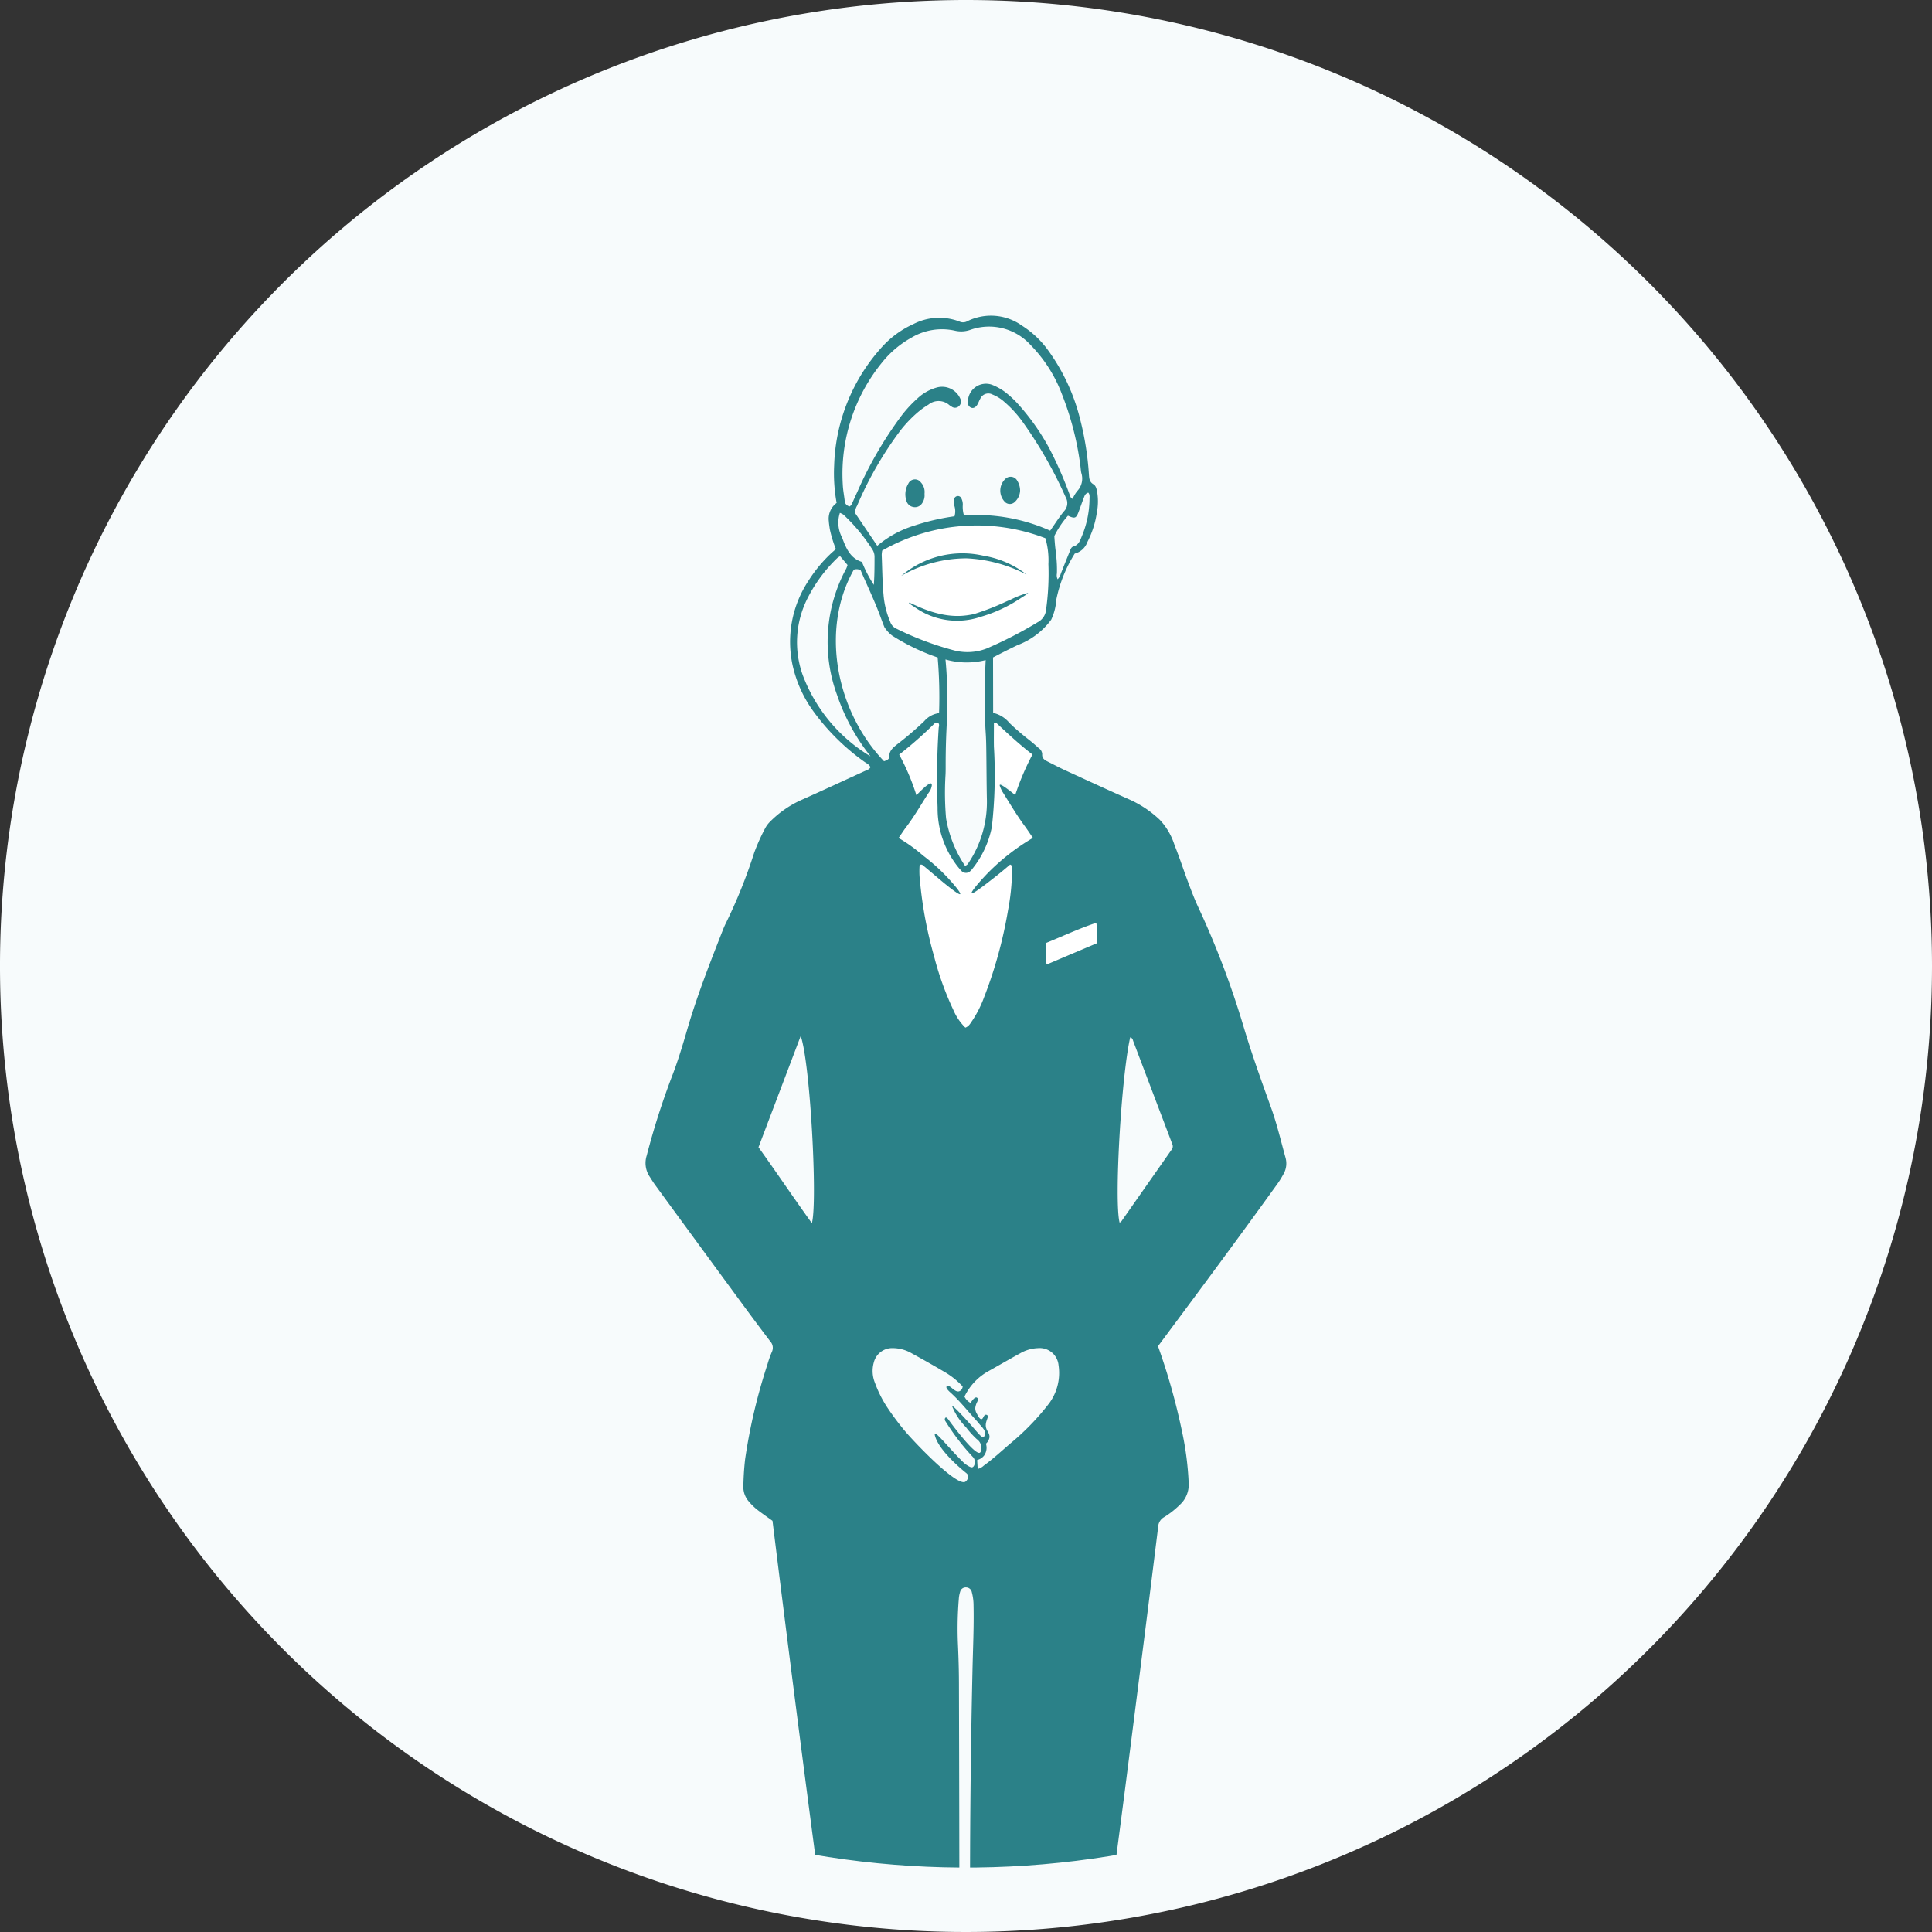 <svg id="グループ_2461" data-name="グループ 2461" xmlns="http://www.w3.org/2000/svg" xmlns:xlink="http://www.w3.org/1999/xlink" width="180" height="180" viewBox="0 0 180 180">
  <rect x="0" y="0" width="180" height="180" fill="#333333" stroke="none"/>
  <defs>
    <clipPath id="clip-path">
      <path id="パス_446" data-name="パス 446" d="M6,90A84,84,0,1,0,90,6,84,84,0,0,0,6,90" fill="none"/>
    </clipPath>
  </defs>
  <g id="グループ_2035" data-name="グループ 2035">
    <g id="グループ_2039" data-name="グループ 2039">
      <path id="パス_437" data-name="パス 437" d="M180,90A90,90,0,1,1,90,0a90,90,0,0,1,90,90" fill="#f7fbfc"/>
    </g>
  </g>
  <g id="グループ_2037" data-name="グループ 2037">
    <g id="グループ_2036" data-name="グループ 2036" clip-path="url(#clip-path)">
      <path id="パス_438" data-name="パス 438" d="M85.386,74.086a3.448,3.448,0,0,0,.648-.759c.11-.125.208-.263.328-.377a.247.247,0,0,1,.308-.044.29.29,0,0,1,.146.278,1.393,1.393,0,0,1-.294.679c-.695,1.075-1.326,2.189-2.105,3.211-.234.308-.441.636-.694,1A14.727,14.727,0,0,1,86,79.713a13.248,13.248,0,0,1,3.17,3.071c.064.1.22.2.048.36a4.2,4.2,0,0,1-1.034-.686c-.694-.563-1.371-1.148-2.056-1.721-.122-.1-.232-.257-.448-.146a7.515,7.515,0,0,0,.031,1.483A38.705,38.705,0,0,0,87.025,89.1a28.122,28.122,0,0,0,1.8,5,5.081,5.081,0,0,0,1.114,1.639c.335-.123.472-.408.645-.655a10.375,10.375,0,0,0,1.091-2.153,41.128,41.128,0,0,0,2.231-8.086,21.122,21.122,0,0,0,.385-3.8c0-.17.1-.395-.184-.5-.557.456-1.118.913-1.677,1.373a6.255,6.255,0,0,1-1.906,1.294,10.23,10.23,0,0,1,1.628-2,43.3,43.3,0,0,1,4.083-3.151c-.274-.4-.529-.788-.806-1.164-.744-1.011-1.373-2.1-2.043-3.152a3.2,3.2,0,0,1-.209-.452.294.294,0,0,1,.1-.369.264.264,0,0,1,.374.058c.116.119.211.258.319.385a2.752,2.752,0,0,0,.611.7,23.971,23.971,0,0,1,1.61-3.78c-1.2-.917-2.274-1.923-3.352-2.926-.049-.046-.155-.031-.243-.046,0,.76-.01,1.5,0,2.244a43.583,43.583,0,0,1-.191,7.471,9.02,9.02,0,0,1-1.851,3.951.824.824,0,0,1-.114.122.576.576,0,0,1-.888.007,6.738,6.738,0,0,1-.624-.781,8.713,8.713,0,0,1-1.578-5.093,71.7,71.7,0,0,1,.1-7.4c.014-.172.114-.383-.082-.519a.363.363,0,0,0-.325.1,36.98,36.98,0,0,1-3.272,2.879,21.253,21.253,0,0,1,1.607,3.795" fill="#fff"/>
      <path id="パス_439" data-name="パス 439" d="M82.192,51.292a2.925,2.925,0,0,0-.044.4c.047,1.219.059,2.441.163,3.656a8.061,8.061,0,0,0,.626,2.577,1.054,1.054,0,0,0,.514.615,28.21,28.21,0,0,0,5.327,2.025,4.983,4.983,0,0,0,3.127-.137,38.224,38.224,0,0,0,4.771-2.456,1.454,1.454,0,0,0,.786-1.183,24.093,24.093,0,0,0,.216-4.233,7.355,7.355,0,0,0-.28-2.412,17.78,17.78,0,0,0-15.206,1.15" fill="#fff"/>
      <path id="パス_440" data-name="パス 440" d="M102.142,85.975c-1.618.534-3.119,1.245-4.669,1.873a7.023,7.023,0,0,0,.034,2.018l4.666-1.977a8.9,8.9,0,0,0-.031-1.914" fill="#fff"/>
      <path id="パス_441" data-name="パス 441" d="M107.89,125.425a59.644,59.644,0,0,1,2.254,8.026,28.215,28.215,0,0,1,.605,4.781,2.53,2.53,0,0,1-.8,1.941,8.274,8.274,0,0,1-1.513,1.19,1.082,1.082,0,0,0-.531.881q-.738,5.986-1.5,11.971-.788,6.232-1.585,12.464-.827,6.395-1.677,12.786c-.105.793-.226,1.584-.328,2.294a1.183,1.183,0,0,1-.121.131.148.148,0,0,1-.077.028q-5.731.021-11.462.039c-.223,0-.447-.019-.649-.028-.266-.247-.168-.541-.167-.805,0-1.72.035-3.441.036-5.161q0-10.156.228-20.31c.043-2.025.143-4.048.1-6.074a4.842,4.842,0,0,0-.16-1.234.544.544,0,0,0-.532-.45.533.533,0,0,0-.559.414,2.77,2.77,0,0,0-.121.651,33.779,33.779,0,0,0-.088,4.075c.061,1.33.1,2.662.1,3.994q.035,11.986.044,23.974a2,2,0,0,1-.06.809c-.158.183-.368.142-.556.142q-5.479.006-10.959,0a.984.984,0,0,1-.664-.156q-2.687-19.958-5.175-40.106c-.415-.3-.824-.586-1.225-.885a5.463,5.463,0,0,1-.979-.912,2.043,2.043,0,0,1-.513-1.373c.017-.859.065-1.712.165-2.57a52.446,52.446,0,0,1,2.075-8.815,9.72,9.72,0,0,1,.415-1.177.88.88,0,0,0-.152-.992q-1.441-1.9-2.848-3.82-3.933-5.356-7.854-10.721c-.2-.269-.369-.556-.552-.835a2.277,2.277,0,0,1-.255-1.919,69.9,69.9,0,0,1,2.318-7.291c.576-1.47,1.029-2.991,1.471-4.508.91-3.122,2.1-6.144,3.285-9.167.092-.232.188-.464.3-.686a48.356,48.356,0,0,0,2.639-6.563,18.572,18.572,0,0,1,1.018-2.276,2.484,2.484,0,0,1,.5-.663,9.707,9.707,0,0,1,2.73-1.92c2.02-.9,4.024-1.831,6.034-2.753.2-.09.427-.135.551-.361-.112-.279-.39-.38-.605-.541a20.7,20.7,0,0,1-4.683-4.635,11.641,11.641,0,0,1-1.956-4.295,10.314,10.314,0,0,1,1.463-7.894,13.092,13.092,0,0,1,2-2.457c.18-.173.371-.334.563-.506a11.153,11.153,0,0,1-.566-1.857c-.033-.247-.078-.494-.092-.742a1.824,1.824,0,0,1,.728-1.7,15.285,15.285,0,0,1-.231-3.494,17.2,17.2,0,0,1,4.524-11.11A8.871,8.871,0,0,1,85.087,30.2a5.248,5.248,0,0,1,4.319-.237.792.792,0,0,0,.714-.036,4.968,4.968,0,0,1,5.109.423A8.823,8.823,0,0,1,97.5,32.435a18.474,18.474,0,0,1,3.143,6.665,27.726,27.726,0,0,1,.807,5.087c.029.363.032.7.417.931.248.146.3.455.355.73a5.379,5.379,0,0,1-.031,1.9,8.721,8.721,0,0,1-.889,2.761,1.674,1.674,0,0,1-1.169,1.065,12.9,12.9,0,0,0-1.718,4.285,5.136,5.136,0,0,1-.478,1.878,6.944,6.944,0,0,1-3.148,2.373c-.176.085-.686.329-1.429.707-.365.186-.659.34-.841.436l.009,5.164a2.734,2.734,0,0,1,1.515.935,22.42,22.42,0,0,0,1.841,1.586c.307.242.6.5.892.762a.712.712,0,0,1,.324.559c-.033.382.212.545.5.689.55.277,1.094.566,1.654.824,2.009.922,4.017,1.848,6.038,2.744a10.135,10.135,0,0,1,2.767,1.869,6.122,6.122,0,0,1,1.371,2.356c.459,1.131.83,2.3,1.26,3.439.3.805.606,1.613.972,2.391A81.391,81.391,0,0,1,115.9,95.78c.752,2.5,1.631,4.952,2.516,7.4.555,1.542.926,3.138,1.362,4.715a1.969,1.969,0,0,1-.178,1.451,9.022,9.022,0,0,1-.762,1.195c-3.384,4.7-6.839,9.357-10.3,14.007-.215.289-.429.579-.646.872M79.181,47.179c.079-.085.129-.119.151-.167.2-.427.393-.858.589-1.287a35.949,35.949,0,0,1,4.058-6.979,11.6,11.6,0,0,1,1.532-1.655,4.3,4.3,0,0,1,1.74-.979,1.85,1.85,0,0,1,2.222,1.042.586.586,0,0,1-.132.689.527.527,0,0,1-.693.034,2,2,0,0,1-.209-.14A1.508,1.508,0,0,0,86.5,37.7a7.555,7.555,0,0,0-.953.68,11.756,11.756,0,0,0-1.623,1.685,33.382,33.382,0,0,0-4.075,7.061,1.167,1.167,0,0,0-.176.681l2.06,3.045a9.74,9.74,0,0,1,3.406-1.87,21.491,21.491,0,0,1,3.79-.883,1.654,1.654,0,0,0-.007-.958,1.7,1.7,0,0,1-.024-.659.362.362,0,0,1,.293-.264.34.34,0,0,1,.353.169,1.248,1.248,0,0,1,.157.636,2.73,2.73,0,0,0,.111,1,16.718,16.718,0,0,1,8.029,1.417c.457-.648.839-1.264,1.3-1.82a1.084,1.084,0,0,0,.15-1.286,40.165,40.165,0,0,0-4.005-7.013A10.57,10.57,0,0,0,93.6,37.469a3.7,3.7,0,0,0-1.131-.711.818.818,0,0,0-1.14.393c-.1.165-.16.354-.256.522-.164.287-.393.4-.61.306a.5.5,0,0,1-.284-.552A1.683,1.683,0,0,1,92.4,35.84a5.351,5.351,0,0,1,1.175.636,9.213,9.213,0,0,1,1.292,1.189,21.146,21.146,0,0,1,2.92,4.159,35.949,35.949,0,0,1,1.842,4.19c.066.166.081.366.3.462a3.444,3.444,0,0,1,.428-.718,1.688,1.688,0,0,0,.386-1.694c-.048-.216-.055-.44-.086-.66a27.762,27.762,0,0,0-1.716-6.668A13.168,13.168,0,0,0,96,32.127a5.214,5.214,0,0,0-5.625-1.386,2.542,2.542,0,0,1-1.408.069,5.538,5.538,0,0,0-4.051.652,9.25,9.25,0,0,0-2.737,2.312,16.407,16.407,0,0,0-3.657,11.388c.022.5.122.989.177,1.484a.547.547,0,0,0,.478.533m6.205,26.907c.967-.994,1.287-1.154,1.385-1.085.043.03.048.106.045.183a1.375,1.375,0,0,1-.294.679c-.695,1.075-1.326,2.189-2.105,3.211-.234.308-.441.637-.694,1A14.679,14.679,0,0,1,86,79.713a17.965,17.965,0,0,1,3.17,3.071c.127.169.342.466.287.52-.091.09-.888-.541-1.273-.846-.1-.08-.3-.242-.549-.451-.5-.421-1-.849-1.507-1.27-.122-.1-.232-.257-.448-.146a7.515,7.515,0,0,0,.031,1.483A38.707,38.707,0,0,0,87.026,89.1a28.078,28.078,0,0,0,1.8,5.006,5.087,5.087,0,0,0,1.114,1.638c.335-.123.472-.407.646-.655a10.42,10.42,0,0,0,1.09-2.153,41.2,41.2,0,0,0,2.232-8.086,21.212,21.212,0,0,0,.384-3.8c0-.17.1-.395-.184-.5-.381.33-.954.814-1.677,1.373-.786.609-1.806,1.4-1.906,1.295s.829-1.194,1.628-2a20.173,20.173,0,0,1,4.083-3.151c-.273-.4-.529-.788-.806-1.164-.744-1.011-1.373-2.094-2.043-3.151a3.269,3.269,0,0,1-.209-.453c-.043-.1-.044-.159-.023-.18.054-.054.345.079,1.429.956a23.971,23.971,0,0,1,1.61-3.78c-1.2-.917-2.274-1.923-3.352-2.926-.049-.046-.155-.031-.242-.046,0,.76-.011,1.5,0,2.244a43.583,43.583,0,0,1-.191,7.471,9.02,9.02,0,0,1-1.851,3.951.824.824,0,0,1-.114.122.576.576,0,0,1-.888.007,6.654,6.654,0,0,1-.624-.781,8.713,8.713,0,0,1-1.578-5.093,71.7,71.7,0,0,1,.1-7.4c.014-.172.114-.383-.082-.519a.363.363,0,0,0-.325.1,36.98,36.98,0,0,1-3.272,2.879,21.253,21.253,0,0,1,1.607,3.795M82.192,51.292a3.132,3.132,0,0,0-.045.4c.047,1.219.059,2.441.164,3.656a8.061,8.061,0,0,0,.626,2.577,1.054,1.054,0,0,0,.514.615,28.21,28.21,0,0,0,5.327,2.025,4.98,4.98,0,0,0,3.126-.137,38.154,38.154,0,0,0,4.771-2.456,1.453,1.453,0,0,0,.787-1.183,24.093,24.093,0,0,0,.216-4.233,7.355,7.355,0,0,0-.28-2.412,17.78,17.78,0,0,0-15.206,1.15m.918,7.917a3.168,3.168,0,0,1-.705-.769c-.117-.281-.224-.567-.328-.853-.556-1.537-1.27-3.006-1.892-4.457a.754.754,0,0,0-.634-.058c-3.129,5.524-1.692,13.136,2.814,17.851.21-.082.485-.162.481-.406-.01-.631.444-.932.851-1.258a29.94,29.94,0,0,0,2.412-2.073,2.176,2.176,0,0,1,1.381-.748c.03-.858.036-1.767.009-2.721-.024-.861-.073-1.682-.14-2.462a19.828,19.828,0,0,1-4.249-2.046m5.154,6.9c-.022,1.118-.161,2.418-.159,5.233,0,.305,0,.61-.018.915a27.425,27.425,0,0,0,.056,3.981,11.32,11.32,0,0,0,1.78,4.447c.115-.086.2-.122.242-.186a10.231,10.231,0,0,0,1.782-5.959c-.037-1.663-.034-3.326-.062-4.989-.017-1.035-.062-1.345-.085-1.909-.06-1.428-.1-3.5.032-6.145a7.169,7.169,0,0,1-3.744-.058,41.692,41.692,0,0,1,.176,4.67m1.423,63.062a7.206,7.206,0,0,0-1.736-1.379c-.986-.585-1.986-1.147-2.993-1.7a3.566,3.566,0,0,0-1.763-.493,1.768,1.768,0,0,0-1.789,1.353,2.914,2.914,0,0,0,.108,1.876,10.938,10.938,0,0,0,1.158,2.305,24.818,24.818,0,0,0,1.817,2.4c1.744,1.949,4.817,4.96,5.457,4.509a.639.639,0,0,0,.258-.527.463.463,0,0,0-.167-.264c-.455-.367-2.412-1.98-2.884-3.345-.037-.105-.1-.3-.04-.334.17-.1,1.311,1.354,2.578,2.606a2.368,2.368,0,0,0,.5.389c.277.169.37.145.4.133.18-.061.243-.345.233-.531a.72.72,0,0,0-.126-.365,21.122,21.122,0,0,1-2.6-3.374.317.317,0,0,1-.072-.226c.008-.052.039-.123.091-.136.094-.025.217.152.254.2.165.233,2.4,3.278,2.906,3.083.176-.069.207-.562.054-.89A1.012,1.012,0,0,0,91,134.08a8.671,8.671,0,0,1-1.01-1.118A5.967,5.967,0,0,1,88.7,131c.088-.067,1.03.959,1.345,1.3.993,1.083,1.379,1.68,1.588,1.585.139-.063.169-.422.063-.654a3.518,3.518,0,0,0-.413-.509c-.087-.106-.132-.174-.168-.212-.856-.917-1.623-1.921-2.555-2.762-.124-.113-.45-.4-.376-.556a.128.128,0,0,1,.066-.06c.262-.12.684.594,1.088.5a.484.484,0,0,0,.187-.1.537.537,0,0,0,.164-.364m2.49,4.786a.986.986,0,0,1-.323.55,1.256,1.256,0,0,1-.173,1.11,1.2,1.2,0,0,1-.643.413c.016.267.033.546.05.835a1.324,1.324,0,0,0,.571-.319c.929-.67,1.758-1.459,2.632-2.193a23.019,23.019,0,0,0,3.458-3.61,4.772,4.772,0,0,0,.873-3.537,1.764,1.764,0,0,0-1.91-1.6,3.58,3.58,0,0,0-1.676.487c-1.005.548-1.992,1.126-2.991,1.684a5.356,5.356,0,0,0-2.189,2.344,1.282,1.282,0,0,0,.57.59c.2-.338.417-.549.558-.507a.206.206,0,0,1,.12.117c.04.1-.021.2-.068.3a1.717,1.717,0,0,0-.176.573.993.993,0,0,0,.161.54c.082.164.257.512.423.491s.186-.393.391-.413a.2.2,0,0,1,.152.049c.15.142-.132.46-.147.894-.019.554.415.733.337,1.209M74.6,96.521c-1.336,3.523-2.631,6.937-3.932,10.365,1.678,2.34,3.264,4.708,4.972,7.074.544-1.921-.148-14.938-1.04-17.439m30.7.12c-.843,3.711-1.5,15.3-.989,17.262.144-.046.208-.173.285-.284q2.229-3.179,4.456-6.359c.032-.046.063-.092.1-.136a.509.509,0,0,0,.061-.547c-.061-.155-.117-.312-.176-.468l-3.453-9.1c-.047-.125-.047-.277-.282-.366M81.091,70.454l-.242-.322a19.012,19.012,0,0,1-2.875-5.421,14.33,14.33,0,0,1,.873-11.745,2.482,2.482,0,0,0,.116-.329l-.687-.817a1.549,1.549,0,0,0-.255.157,13.853,13.853,0,0,0-2.772,3.736A9.072,9.072,0,0,0,74.79,62.9a14.981,14.981,0,0,0,6.3,7.559M99.5,48.046a8.429,8.429,0,0,0-1.133,1.627c-.048.09-.094.179-.137.267.008.129.019.319.038.548.062.78.1.835.14,1.337a11.433,11.433,0,0,1,.063,1.6.888.888,0,0,0,.065.545,1.225,1.225,0,0,0,.3-.531c.276-.7.556-1.39.835-2.084.073-.18.131-.386.343-.446.479-.134.615-.555.768-.926a9.128,9.128,0,0,0,.724-3.476c0-.2.05-.432-.114-.609-.293.082-.348.312-.425.507-.184.463-.337.938-.522,1.4-.193.483-.343.52-.946.239m2.647,37.929c-1.618.534-3.119,1.244-4.669,1.873a6.987,6.987,0,0,0,.033,2.018l4.667-1.977a8.9,8.9,0,0,0-.031-1.914M78.252,47.783a2.924,2.924,0,0,0,.206,2.3c.355.963.752,1.934,1.848,2.27a11.945,11.945,0,0,0,1.106,2.136c.066-.9.066-1.785.066-2.67a1.3,1.3,0,0,0-.2-.627,16.771,16.771,0,0,0-2.695-3.242,1.515,1.515,0,0,0-.334-.166" fill="#2b8188"/>
      <path id="パス_442" data-name="パス 442" d="M86.135,46.008a1.293,1.293,0,0,1-.255.925.784.784,0,0,1-.81.3.8.8,0,0,1-.625-.587,1.918,1.918,0,0,1,.179-1.583.68.68,0,0,1,1.168-.122,1.312,1.312,0,0,1,.343,1.065" fill="#2b8188"/>
      <path id="パス_443" data-name="パス 443" d="M95.041,45.711a1.519,1.519,0,0,1-.484,1.043.655.655,0,0,1-.881.058,1.5,1.5,0,0,1-.009-2.194.7.7,0,0,1,1.105.165,1.783,1.783,0,0,1,.269.928" fill="#2b8188"/>
      <path id="パス_444" data-name="パス 444" d="M83.969,53.65a8.768,8.768,0,0,1,7.654-1.877,8.833,8.833,0,0,1,4.021,1.755,13.478,13.478,0,0,0-5.564-1.509,12.205,12.205,0,0,0-6.111,1.631" fill="#2b8188"/>
      <path id="パス_445" data-name="パス 445" d="M84.682,56.158c.067-.129,2.459,1.461,5.131,1.2a7.522,7.522,0,0,0,.935-.15,22.986,22.986,0,0,0,2.967-1.151c.163-.073.272-.12.463-.2a8.408,8.408,0,0,1,1.6-.616c.027.049-.475.36-.647.466a13.337,13.337,0,0,1-3.786,1.767,6.8,6.8,0,0,1-6.185-.95s-.508-.308-.477-.368" fill="#2b8188"/>
    </g>
  </g>
</svg>
